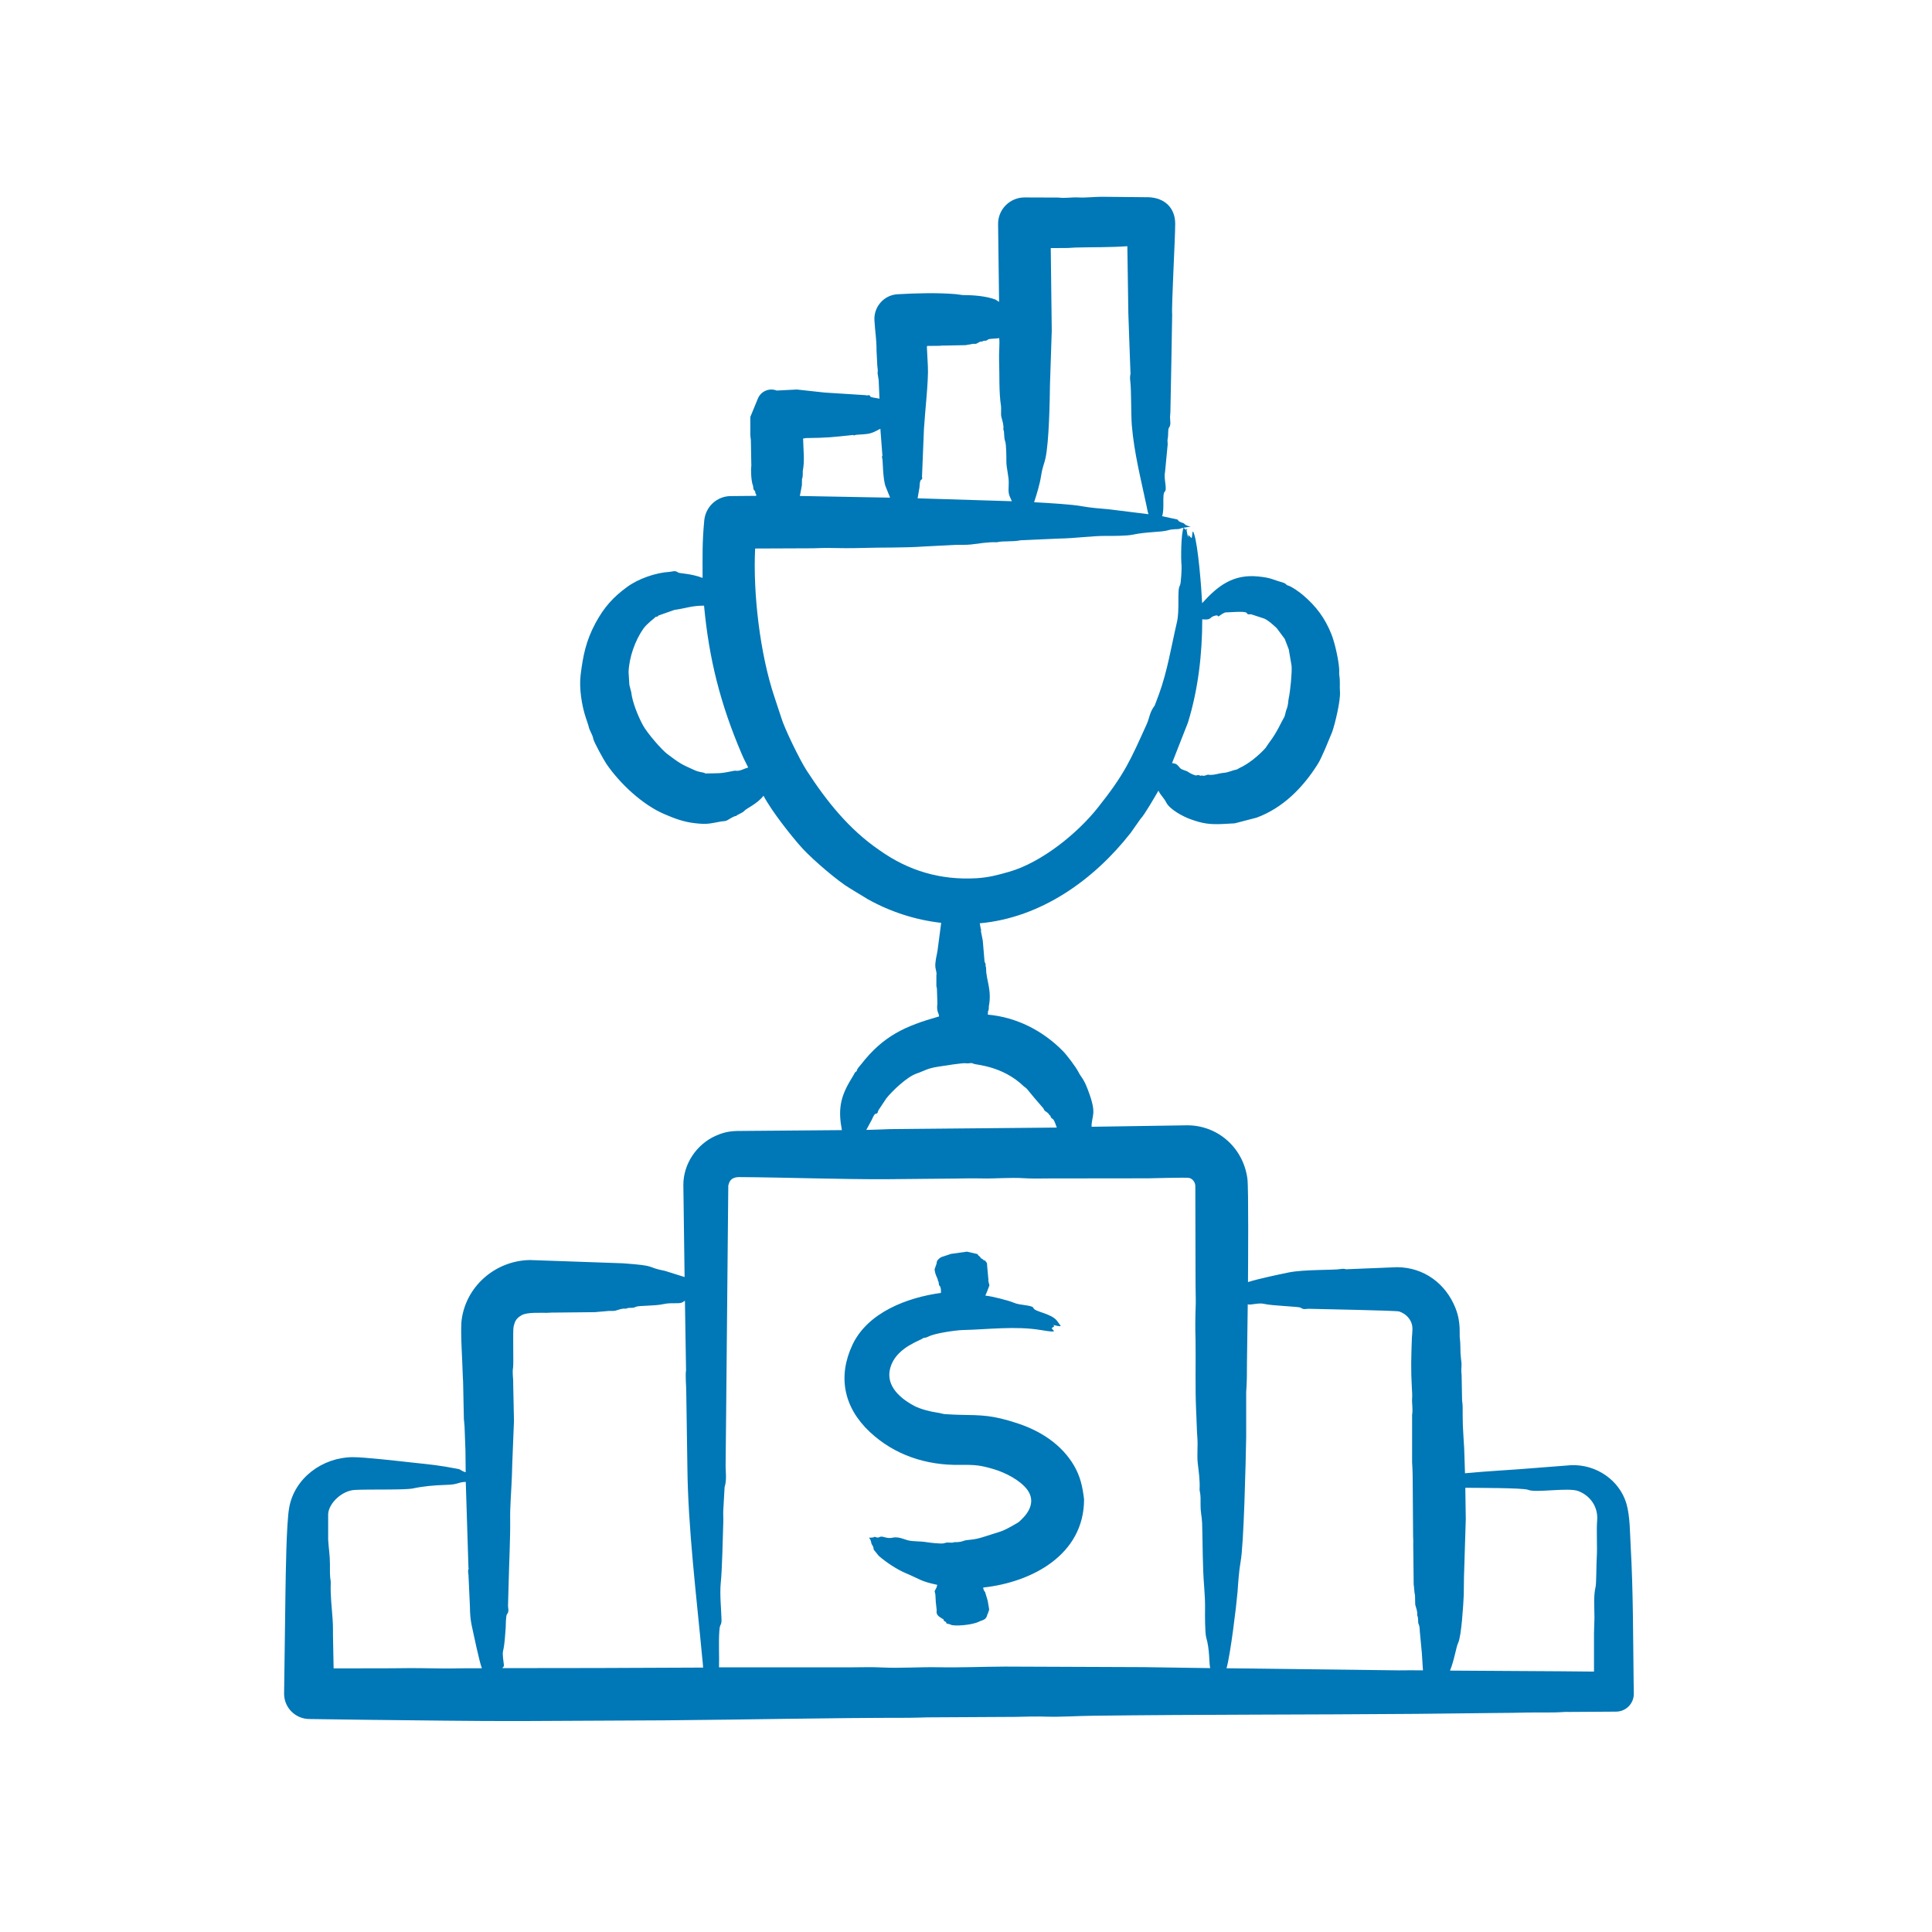 <svg xmlns="http://www.w3.org/2000/svg" xmlns:xlink="http://www.w3.org/1999/xlink" width="90" zoomAndPan="magnify" viewBox="0 0 67.5 67.5" height="90" preserveAspectRatio="xMidYMid meet" version="1.2"><g id="2b217a3588"><path style=" stroke:none;fill-rule:evenodd;fill:#0077b6;fill-opacity:1;" d="M 37.875 52.383 C 37.875 54.32 36.055 55.281 34.352 55.465 C 34.352 55.559 34.418 55.625 34.418 55.625 L 34.508 55.926 L 34.559 56.227 C 34.555 56.246 34.547 56.27 34.547 56.293 C 34.539 56.297 34.531 56.305 34.527 56.312 C 34.527 56.402 34.504 56.367 34.5 56.391 C 34.461 56.609 34.336 56.59 34.188 56.664 C 33.957 56.777 33.328 56.828 33.215 56.762 C 33.195 56.738 33.027 56.734 33.059 56.688 C 33.074 56.664 32.977 56.648 32.977 56.617 C 32.965 56.562 32.941 56.562 32.898 56.543 C 32.898 56.535 32.902 56.531 32.871 56.523 C 32.879 56.512 32.688 56.453 32.727 56.266 L 32.695 55.973 L 32.68 55.707 C 32.645 55.527 32.637 55.648 32.723 55.457 L 32.746 55.371 C 32.156 55.246 32.16 55.18 31.641 54.961 C 31.348 54.84 30.938 54.57 30.699 54.355 L 30.523 54.137 C 30.523 54.008 30.449 53.98 30.441 53.902 C 30.414 53.793 30.414 53.793 30.359 53.723 C 30.621 53.727 30.496 53.664 30.605 53.707 C 30.734 53.754 30.711 53.652 30.875 53.699 C 31.262 53.812 31.125 53.605 31.66 53.797 C 31.848 53.867 32.129 53.836 32.391 53.883 C 32.453 53.895 32.902 53.949 32.984 53.918 C 33.129 53.859 33.234 53.93 33.344 53.879 C 33.352 53.875 33.488 53.895 33.641 53.844 C 33.82 53.77 33.945 53.836 34.391 53.688 C 35.012 53.48 34.953 53.555 35.547 53.207 C 35.609 53.172 35.648 53.125 35.691 53.086 C 35.996 52.793 36.164 52.418 35.891 52.047 C 35.652 51.723 35.129 51.449 34.715 51.328 C 34.262 51.195 34.078 51.172 33.539 51.18 C 32.363 51.199 31.254 50.84 30.387 50.027 C 29.469 49.164 29.266 48.082 29.785 46.98 C 30.324 45.844 31.715 45.328 32.875 45.172 C 32.875 45.078 32.883 44.969 32.809 44.902 L 32.789 44.773 C 32.781 44.766 32.77 44.758 32.77 44.75 C 32.77 44.652 32.68 44.586 32.652 44.348 L 32.723 44.145 C 32.734 44.137 32.688 44.039 32.883 43.922 L 33.223 43.809 L 33.781 43.73 L 34.156 43.816 C 34.18 43.898 34.242 43.875 34.262 43.953 L 34.355 44.008 C 34.336 44.023 34.391 44.035 34.426 44.047 C 34.445 44.055 34.426 44.062 34.43 44.066 C 34.496 44.133 34.48 44.113 34.492 44.262 L 34.531 44.688 C 34.531 44.699 34.547 44.711 34.527 44.723 C 34.566 44.984 34.605 44.801 34.492 45.109 L 34.426 45.266 C 34.625 45.281 35.242 45.434 35.434 45.52 C 35.637 45.609 36.07 45.59 36.109 45.703 C 36.148 45.832 36.719 45.883 36.926 46.141 L 37.062 46.328 C 37.008 46.348 36.883 46.309 36.805 46.293 C 36.805 46.34 36.902 46.297 36.746 46.402 C 36.754 46.477 37.062 46.586 36.367 46.469 C 35.477 46.32 34.52 46.449 33.625 46.469 C 33.383 46.477 32.68 46.578 32.457 46.688 C 32.297 46.766 32.27 46.73 32.242 46.758 C 32.168 46.832 31.398 47.051 31.145 47.672 C 30.879 48.324 31.363 48.809 31.938 49.117 C 32.141 49.227 32.504 49.32 32.734 49.352 C 32.918 49.375 32.875 49.406 33.141 49.414 C 33.262 49.418 33.383 49.43 33.504 49.43 C 34.344 49.445 34.668 49.441 35.535 49.723 C 36.336 49.984 37.082 50.453 37.523 51.203 C 37.75 51.594 37.824 51.957 37.875 52.383 Z M 41.449 18.512 C 41.445 18.492 41.438 18.477 41.438 18.457 C 41.449 18.484 41.473 18.508 41.492 18.523 C 41.473 18.52 41.457 18.516 41.449 18.512 Z M 54.523 58.391 L 50.66 58.367 C 50.812 58 50.875 57.539 50.945 57.398 C 51.059 57.168 51.125 56.07 51.141 55.719 L 51.148 55.113 L 51.211 53.082 L 51.195 51.98 C 51.484 51.984 53.234 51.98 53.387 52.051 C 53.656 52.168 54.809 51.957 55.152 52.098 C 55.59 52.273 55.84 52.676 55.801 53.125 C 55.773 53.441 55.809 54.086 55.789 54.379 C 55.77 54.621 55.777 55.32 55.746 55.445 C 55.668 55.766 55.707 56.176 55.707 56.527 C 55.707 56.699 55.691 56.871 55.691 57.047 L 55.691 58.402 Z M 48.871 58.359 L 42.852 58.285 C 42.988 57.816 43.195 56.121 43.238 55.609 C 43.262 55.258 43.285 54.906 43.344 54.562 C 43.457 53.961 43.523 51.09 43.539 50.203 L 43.539 48.633 C 43.566 48.297 43.566 47.953 43.566 47.613 L 43.594 45.566 C 43.66 45.613 43.977 45.508 44.145 45.551 C 44.445 45.625 45.387 45.645 45.441 45.688 C 45.562 45.773 45.613 45.719 45.758 45.727 C 46.117 45.738 48.777 45.785 48.883 45.82 C 49.047 45.875 49.191 45.984 49.277 46.141 C 49.387 46.344 49.34 46.512 49.328 46.754 C 49.305 47.418 49.289 47.836 49.328 48.508 C 49.336 48.625 49.344 48.738 49.336 48.855 C 49.324 49.047 49.371 49.234 49.336 49.426 L 49.336 51.094 C 49.344 51.246 49.355 51.402 49.355 51.555 L 49.371 53.676 C 49.371 53.762 49.383 53.844 49.375 53.926 L 49.391 55.355 C 49.41 55.484 49.41 55.617 49.438 55.746 L 49.445 56.062 C 49.477 56.184 49.531 56.305 49.512 56.43 C 49.512 56.438 49.547 56.473 49.547 56.629 C 49.547 56.805 49.598 56.703 49.605 56.996 L 49.676 57.75 L 49.715 58.359 C 49.438 58.355 49.152 58.355 48.871 58.359 Z M 39.922 58.246 L 42.281 58.281 C 42.234 58.059 42.273 57.66 42.141 57.203 C 42.098 57.051 42.098 56.387 42.102 56.223 C 42.105 55.973 42.094 55.723 42.074 55.477 C 42.012 54.73 42.023 53.973 42 53.219 C 41.988 52.941 41.945 52.883 41.945 52.562 C 41.945 52.406 41.953 52.25 41.918 52.098 C 41.918 52.082 41.91 52.066 41.91 52.051 C 41.93 51.719 41.879 51.41 41.844 51.094 C 41.82 50.859 41.852 50.473 41.836 50.277 C 41.809 49.938 41.809 49.598 41.789 49.262 C 41.754 48.445 41.781 47.633 41.77 46.82 C 41.754 46.395 41.762 45.973 41.777 45.551 C 41.781 45.336 41.77 45.121 41.77 44.902 L 41.762 41.441 C 41.762 41.316 41.68 41.191 41.555 41.156 C 41.453 41.129 40.25 41.168 40.105 41.168 L 36.672 41.172 C 36.371 41.172 36.07 41.184 35.777 41.164 C 35.277 41.133 34.785 41.184 34.289 41.172 C 33.984 41.164 33.688 41.172 33.391 41.176 L 30.93 41.199 C 29.23 41.203 27.527 41.137 25.828 41.125 C 25.461 41.125 25.469 41.391 25.445 41.414 L 25.371 49.238 L 25.352 51.133 C 25.344 51.41 25.402 51.688 25.316 51.957 L 25.27 52.77 C 25.262 52.906 25.277 53.047 25.27 53.188 C 25.25 53.754 25.234 54.797 25.18 55.32 C 25.145 55.691 25.195 56.188 25.207 56.562 C 25.215 56.824 25.152 56.691 25.133 56.973 C 25.102 57.402 25.133 57.824 25.121 58.254 L 29.645 58.254 C 30.035 58.254 30.438 58.238 30.82 58.258 C 31.477 58.289 32.121 58.238 32.773 58.25 C 33.551 58.266 34.348 58.23 35.121 58.227 Z M 20.887 58.277 L 17.547 58.281 C 17.578 58.238 17.613 58.23 17.605 58.168 C 17.598 58.082 17.547 57.801 17.574 57.691 C 17.637 57.43 17.645 57.133 17.668 56.867 C 17.672 56.809 17.668 56.449 17.715 56.395 C 17.801 56.293 17.742 56.184 17.75 56.074 L 17.77 55.348 C 17.785 54.645 17.832 53.758 17.824 53.074 C 17.816 52.645 17.867 52.047 17.883 51.609 C 17.891 51.445 17.891 51.281 17.898 51.121 L 17.957 49.645 L 17.93 48.352 C 17.938 48.16 17.891 47.969 17.926 47.777 C 17.949 47.629 17.91 46.473 17.945 46.344 C 17.988 46.188 18.008 46.074 18.227 45.949 C 18.422 45.84 18.871 45.871 19.109 45.867 C 19.195 45.867 19.277 45.855 19.359 45.859 L 20.785 45.844 L 21.273 45.801 C 21.348 45.797 21.422 45.809 21.496 45.793 C 21.617 45.762 21.73 45.707 21.859 45.723 C 21.867 45.723 21.875 45.723 21.879 45.719 C 22.02 45.66 22.07 45.73 22.219 45.656 C 22.316 45.609 22.867 45.633 23.184 45.562 C 23.48 45.496 23.734 45.57 23.848 45.496 C 23.875 45.477 23.902 45.461 23.93 45.445 L 23.969 47.871 C 23.938 48.062 23.977 48.41 23.977 48.664 L 24.016 51.273 C 24.039 53.398 24.332 55.754 24.531 57.883 C 24.543 58.012 24.559 58.137 24.566 58.262 Z M 16.336 58.285 C 16.059 58.285 15.773 58.297 15.488 58.293 C 14.934 58.281 14.379 58.277 13.828 58.285 C 13.102 58.293 12.379 58.285 11.656 58.289 L 11.637 57.324 C 11.629 57.074 11.641 56.824 11.621 56.578 C 11.594 56.16 11.539 55.754 11.555 55.32 C 11.555 55.301 11.555 55.277 11.555 55.258 C 11.52 55.059 11.527 54.852 11.527 54.645 C 11.527 54.324 11.484 54.121 11.465 53.785 L 11.465 52.898 C 11.488 52.512 11.953 52.078 12.395 52.055 C 12.926 52.027 14.113 52.062 14.422 52.004 C 14.781 51.926 15.172 51.891 15.578 51.879 C 16.035 51.867 15.961 51.789 16.273 51.773 L 16.367 54.773 C 16.395 54.84 16.328 54.793 16.367 55.012 L 16.418 56.129 C 16.422 56.379 16.43 56.551 16.484 56.809 C 16.543 57.082 16.754 58.09 16.836 58.285 Z M 30.461 39.117 C 30.469 39.109 30.535 38.922 30.59 38.914 C 30.684 38.902 30.656 38.855 30.691 38.789 L 30.969 38.371 C 31.184 38.102 31.691 37.625 32.012 37.512 C 32.32 37.406 32.383 37.328 32.789 37.266 C 32.973 37.238 33.637 37.129 33.75 37.148 C 33.867 37.168 33.922 37.113 34.012 37.164 C 34.102 37.211 35.023 37.23 35.777 37.961 C 35.805 37.988 35.844 38.004 35.871 38.035 L 36.156 38.379 L 36.453 38.723 C 36.473 38.754 36.48 38.789 36.508 38.812 C 36.527 38.832 36.656 38.898 36.656 38.953 C 36.727 38.973 36.688 39.051 36.77 39.086 C 36.832 39.109 36.898 39.336 36.922 39.395 L 32.215 39.438 L 31.098 39.449 C 30.82 39.457 30.543 39.473 30.266 39.477 Z M 30.719 29.699 C 29.664 28.977 28.875 27.988 28.184 26.922 C 27.93 26.531 27.398 25.426 27.297 25.078 L 27.055 24.344 C 26.551 22.84 26.305 20.723 26.383 19.164 L 28.395 19.156 C 28.59 19.152 28.777 19.141 28.973 19.145 C 29.348 19.152 29.719 19.156 30.098 19.145 C 30.82 19.121 31.539 19.145 32.273 19.094 L 33.41 19.035 C 33.578 19.031 33.75 19.043 33.926 19.023 C 34.215 18.988 34.52 18.934 34.809 18.945 C 34.824 18.945 34.836 18.945 34.852 18.941 C 35.082 18.891 35.352 18.938 35.668 18.875 L 37.008 18.816 C 37.562 18.809 38.16 18.719 38.664 18.723 C 38.848 18.727 39.391 18.723 39.578 18.68 C 40.051 18.578 40.578 18.594 40.789 18.531 C 40.992 18.469 41.145 18.5 41.207 18.477 C 41.254 18.457 41.301 18.449 41.352 18.438 C 41.262 18.633 41.254 19.527 41.281 19.762 C 41.289 19.82 41.266 20.395 41.223 20.457 C 41.117 20.605 41.227 21.328 41.113 21.766 C 40.922 22.586 40.789 23.438 40.492 24.254 L 40.344 24.648 C 40.152 24.906 40.176 25.051 40.059 25.312 C 39.492 26.562 39.301 27.031 38.355 28.219 C 37.641 29.121 36.387 30.133 35.262 30.457 C 34.852 30.574 34.551 30.656 34.113 30.684 C 32.859 30.754 31.746 30.43 30.719 29.699 Z M 25.953 26.883 C 25.742 26.965 25.727 26.914 25.648 26.93 C 25.137 27.035 25.156 27.012 24.66 27.023 C 24.652 27.023 24.645 27.027 24.641 27.02 C 24.562 26.969 24.441 26.996 24.219 26.887 C 23.785 26.695 23.727 26.652 23.32 26.348 C 23.117 26.199 22.602 25.602 22.457 25.328 C 22.289 25.016 22.09 24.523 22.055 24.188 L 21.988 23.926 L 21.961 23.484 C 21.977 22.977 22.188 22.375 22.48 21.961 C 22.625 21.766 22.871 21.598 22.902 21.559 C 22.926 21.527 22.945 21.582 23.008 21.504 L 23.562 21.309 C 23.945 21.258 24.156 21.16 24.598 21.16 C 24.77 23.023 25.172 24.609 25.918 26.352 C 25.984 26.508 26.066 26.664 26.141 26.816 C 26.074 26.836 26.004 26.859 25.953 26.883 Z M 28.156 15.305 C 28.922 15.297 29.078 15.273 29.793 15.199 C 29.793 15.195 29.805 15.191 29.805 15.199 C 29.844 15.23 29.859 15.195 29.922 15.191 C 30.402 15.156 30.395 15.172 30.758 14.98 L 30.828 15.898 C 30.848 15.93 30.789 15.922 30.828 16.027 C 30.844 16.074 30.844 16.746 30.941 16.996 L 31.098 17.387 L 27.945 17.328 L 28.016 16.957 L 28.02 16.727 C 28.059 16.68 28.043 16.488 28.047 16.457 C 28.117 16.094 28.07 15.773 28.062 15.41 C 28.062 15.383 28.062 15.355 28.055 15.324 Z M 32.828 12.082 C 32.875 12.082 32.922 12.066 32.965 12.074 L 33.734 12.059 L 34 12.012 C 34.039 12.008 34.082 12.023 34.121 12.004 C 34.18 11.973 34.25 11.918 34.316 11.934 C 34.324 11.934 34.324 11.934 34.324 11.93 C 34.379 11.879 34.445 11.934 34.512 11.867 C 34.559 11.824 34.812 11.836 34.91 11.812 C 34.934 12.02 34.895 12.32 34.906 12.594 C 34.926 13.07 34.895 13.695 34.973 14.184 C 34.988 14.285 34.961 14.453 34.984 14.559 C 35.02 14.703 35.074 14.844 35.055 14.996 C 35.055 15.004 35.055 15.012 35.059 15.02 C 35.098 15.078 35.066 15.289 35.121 15.426 C 35.156 15.512 35.164 16.023 35.16 16.098 C 35.156 16.371 35.258 16.648 35.242 16.914 C 35.223 17.293 35.25 17.27 35.352 17.512 L 32.059 17.41 L 32.125 17.027 C 32.125 17.02 32.133 16.797 32.172 16.773 C 32.258 16.719 32.199 16.672 32.215 16.602 L 32.281 14.98 C 32.316 14.395 32.445 13.281 32.418 12.801 L 32.383 12.121 C 32.391 12.109 32.391 12.098 32.391 12.086 Z M 37.312 8.664 C 37.398 8.664 37.496 8.648 37.582 8.648 C 38.195 8.633 38.781 8.645 39.387 8.602 L 39.422 10.949 L 39.465 12.172 L 39.496 13.02 C 39.508 13.102 39.465 13.09 39.488 13.305 C 39.531 13.645 39.512 14.461 39.543 14.855 C 39.625 15.832 39.859 16.73 40.059 17.68 C 40.078 17.777 40.094 17.871 40.125 17.965 L 38.738 17.793 C 38.422 17.766 38.105 17.742 37.805 17.688 C 37.465 17.621 36.504 17.566 36.129 17.547 C 36.219 17.277 36.332 16.902 36.371 16.637 C 36.43 16.27 36.48 16.227 36.527 16.008 C 36.652 15.426 36.676 14.035 36.684 13.43 L 36.746 11.551 L 36.711 8.668 C 36.914 8.664 37.109 8.664 37.312 8.664 Z M 41.504 25.246 L 40.949 26.66 C 41.031 26.684 41.086 26.648 41.207 26.809 C 41.285 26.914 41.418 26.898 41.539 26.988 C 41.578 27.016 41.762 27.109 41.809 27.09 C 41.902 27.051 41.922 27.129 41.984 27.094 C 41.984 27.09 41.992 27.09 41.992 27.09 C 42.047 27.125 42.121 27.09 42.18 27.07 C 42.215 27.059 42.25 27.074 42.281 27.074 C 42.488 27.07 42.566 27.02 42.73 27.004 C 42.922 26.992 43.043 26.914 43.188 26.891 C 43.23 26.883 43.262 26.852 43.305 26.832 C 43.613 26.695 43.973 26.402 44.211 26.137 C 44.266 26.066 44.305 25.992 44.359 25.922 C 44.605 25.609 44.805 25.152 44.84 25.105 C 44.906 25.012 44.906 24.898 44.945 24.793 C 45.016 24.629 45.004 24.484 45.023 24.41 C 45.082 24.148 45.145 23.48 45.125 23.262 L 45.027 22.688 L 44.887 22.324 L 44.609 21.949 C 44.48 21.828 44.34 21.699 44.184 21.617 L 43.711 21.461 C 43.656 21.453 43.602 21.496 43.555 21.414 C 43.512 21.34 42.926 21.398 42.844 21.395 C 42.777 21.387 42.656 21.48 42.594 21.523 C 42.516 21.578 42.613 21.441 42.379 21.535 C 42.273 21.574 42.312 21.672 42.004 21.637 C 42.004 22.852 41.863 24.082 41.504 25.246 Z M 57.074 58.625 C 57.055 57.074 57.059 55.574 56.973 54.031 C 56.945 53.551 56.953 52.988 56.824 52.535 C 56.582 51.715 55.77 51.152 54.883 51.191 L 53.625 51.289 C 52.812 51.359 51.973 51.395 51.184 51.473 L 51.156 50.617 C 51.141 50.348 51.121 50.074 51.109 49.801 C 51.102 49.586 51.102 49.367 51.102 49.148 C 51.102 49.074 51.09 48.996 51.082 48.922 L 51.066 48.055 C 51.039 47.797 51.07 47.797 51.062 47.625 C 51.047 47.508 51.035 47.391 51.027 47.277 C 51.02 47.113 51.027 46.953 51.008 46.797 C 50.973 46.625 51.062 46.238 50.852 45.703 C 50.512 44.848 49.754 44.281 48.816 44.273 L 47.059 44.344 C 47 44.359 47.012 44.309 46.82 44.34 C 46.605 44.379 45.566 44.348 45.023 44.457 C 44.613 44.543 43.988 44.672 43.602 44.793 C 43.605 44.215 43.625 41.52 43.582 41.184 C 43.438 40.098 42.543 39.312 41.473 39.316 L 38.137 39.367 C 38.137 38.93 38.348 38.953 37.996 38.043 C 37.855 37.672 37.758 37.621 37.68 37.457 C 37.59 37.281 37.285 36.875 37.137 36.723 C 36.438 36.012 35.52 35.539 34.512 35.449 L 34.52 35.324 C 34.555 35.297 34.547 35.176 34.547 35.164 C 34.66 34.582 34.453 34.25 34.453 33.852 C 34.453 33.738 34.418 33.777 34.438 33.695 L 34.398 33.594 L 34.336 32.863 L 34.27 32.527 C 34.25 32.516 34.309 32.516 34.27 32.473 L 34.23 32.258 C 36.363 32.066 38.215 30.746 39.504 29.098 L 39.848 28.609 C 39.988 28.469 40.348 27.836 40.473 27.625 C 40.566 27.809 40.652 27.855 40.754 28.051 C 40.879 28.281 41.324 28.527 41.602 28.625 C 42.027 28.777 42.266 28.809 42.715 28.789 L 43.137 28.766 L 43.906 28.566 C 44.824 28.227 45.523 27.516 46.035 26.703 C 46.184 26.473 46.426 25.852 46.543 25.574 C 46.648 25.273 46.836 24.484 46.816 24.176 C 46.797 23.914 46.832 23.859 46.789 23.559 L 46.789 23.391 C 46.773 23.078 46.641 22.469 46.516 22.156 C 46.293 21.598 45.988 21.188 45.531 20.797 C 45.414 20.695 45.121 20.484 44.98 20.449 C 44.926 20.438 44.965 20.395 44.793 20.344 C 44.441 20.246 44.426 20.188 43.961 20.141 C 43.078 20.051 42.543 20.473 42 21.074 C 41.977 20.555 41.859 19.039 41.715 18.641 C 41.645 18.438 41.668 18.746 41.629 18.801 C 41.52 18.703 41.508 18.629 41.508 18.789 L 41.453 18.512 C 41.379 18.492 41.371 18.449 41.363 18.434 C 41.383 18.43 41.406 18.426 41.426 18.426 L 41.438 18.457 C 41.438 18.445 41.43 18.434 41.43 18.426 C 41.484 18.414 41.539 18.41 41.602 18.402 C 41.371 18.348 41.395 18.297 41.352 18.281 C 41.066 18.184 41.223 18.176 41.113 18.145 L 40.602 18.035 C 40.695 17.773 40.594 17.262 40.695 17.176 C 40.789 17.098 40.652 16.727 40.703 16.5 L 40.797 15.52 C 40.797 15.457 40.781 15.391 40.797 15.328 C 40.824 15.199 40.801 15.008 40.836 14.953 C 40.922 14.836 40.879 14.723 40.879 14.574 C 40.879 14.516 40.891 14.453 40.891 14.395 L 40.926 12.582 L 40.953 10.992 C 40.926 10.703 41.059 8.34 41.059 7.82 C 41.059 7.266 40.695 6.914 40.133 6.891 L 38.488 6.875 C 38.223 6.875 37.941 6.914 37.664 6.898 C 37.434 6.887 37.211 6.934 36.98 6.902 L 35.797 6.898 C 35.285 6.898 34.871 7.312 34.871 7.82 L 34.906 10.547 L 34.777 10.465 C 34.434 10.34 34 10.309 33.633 10.309 L 33.398 10.277 C 32.734 10.223 32.031 10.242 31.348 10.281 C 30.883 10.312 30.523 10.719 30.551 11.191 C 30.574 11.613 30.625 11.82 30.625 12.27 L 30.645 12.652 C 30.645 12.848 30.684 12.898 30.66 13.035 L 30.699 13.281 L 30.727 13.93 C 30.652 13.906 30.426 13.891 30.41 13.855 C 30.363 13.77 30.34 13.82 30.285 13.816 C 30.266 13.812 30.246 13.805 30.227 13.805 L 28.812 13.715 L 27.84 13.609 L 27.137 13.645 C 26.879 13.543 26.586 13.668 26.48 13.922 L 26.215 14.566 L 26.215 15.199 C 26.215 15.258 26.23 15.316 26.234 15.375 L 26.25 16.277 C 26.227 16.426 26.246 16.836 26.309 16.969 L 26.324 17.09 C 26.383 17.176 26.391 17.16 26.391 17.238 C 26.441 17.266 26.406 17.305 26.426 17.324 L 25.527 17.332 C 25.051 17.336 24.652 17.699 24.605 18.184 C 24.531 18.977 24.547 19.414 24.547 20.191 C 24.133 20.031 23.73 20.039 23.688 20 C 23.586 19.918 23.496 19.973 23.391 19.98 C 22.906 20.008 22.297 20.223 21.914 20.504 C 21.422 20.863 21.105 21.215 20.805 21.77 C 20.473 22.391 20.371 22.895 20.285 23.586 C 20.23 24.043 20.324 24.648 20.469 25.082 C 20.5 25.176 20.535 25.27 20.562 25.363 C 20.59 25.527 20.703 25.656 20.73 25.82 C 20.754 25.934 21.094 26.551 21.184 26.684 C 21.648 27.367 22.445 28.117 23.215 28.445 C 23.57 28.598 23.891 28.719 24.289 28.762 C 24.719 28.812 24.805 28.77 25.203 28.699 C 25.27 28.688 25.344 28.695 25.406 28.66 C 25.512 28.605 25.609 28.523 25.73 28.504 C 25.73 28.473 25.949 28.402 26.012 28.324 C 26.074 28.246 26.453 28.09 26.676 27.801 C 26.949 28.328 27.664 29.234 28.035 29.641 C 28.418 30.055 29.289 30.801 29.699 31.039 L 30.328 31.422 C 31.117 31.859 31.984 32.141 32.883 32.242 L 32.754 33.223 C 32.723 33.398 32.664 33.613 32.68 33.793 C 32.688 33.867 32.738 34.004 32.715 34.07 L 32.715 34.438 C 32.715 34.469 32.727 34.504 32.734 34.539 L 32.75 35.062 C 32.711 35.363 32.809 35.391 32.809 35.512 C 31.625 35.848 30.863 36.184 30.078 37.195 C 30.023 37.266 29.957 37.32 29.934 37.41 C 29.914 37.465 29.895 37.406 29.832 37.543 L 29.672 37.812 C 29.34 38.391 29.289 38.824 29.414 39.484 L 26.02 39.512 C 25.629 39.512 25.391 39.508 24.992 39.688 C 24.332 39.988 23.875 40.668 23.875 41.395 L 23.918 44.617 L 23.234 44.402 C 22.527 44.266 23.023 44.227 21.766 44.137 L 20.547 44.094 L 18.512 44.023 C 17.293 44.043 16.242 44.965 16.121 46.184 C 16.09 46.676 16.156 47.527 16.168 48.055 C 16.168 48.129 16.18 48.207 16.18 48.285 L 16.207 49.578 C 16.215 49.695 16.234 49.812 16.234 49.93 L 16.262 50.688 L 16.27 51.438 C 16.059 51.371 16.125 51.344 15.996 51.32 C 15.324 51.191 15.086 51.172 14.395 51.098 C 14 51.055 12.719 50.906 12.312 50.91 C 11.266 50.922 10.285 51.637 10.102 52.684 C 10.004 53.238 9.984 55.023 9.973 55.656 L 9.926 59.176 C 9.926 59.664 10.324 60.059 10.812 60.059 L 12.777 60.086 C 14.629 60.102 16.52 60.137 18.363 60.129 L 23.234 60.105 C 26.082 60.082 28.91 60.016 31.762 60.016 C 32.023 60.016 32.281 60 32.547 60 L 35.488 59.984 C 35.859 59.973 36.23 59.965 36.598 59.977 C 36.969 59.992 37.73 59.949 38.152 59.945 C 41.926 59.898 45.695 59.91 49.465 59.879 L 52.246 59.848 C 52.625 59.844 53.004 59.844 53.383 59.832 C 53.809 59.824 54.234 59.844 54.66 59.812 C 54.715 59.809 54.766 59.809 54.82 59.812 L 56.465 59.801 C 56.809 59.797 57.082 59.52 57.082 59.176 Z M 57.074 58.625 "/></g></svg>